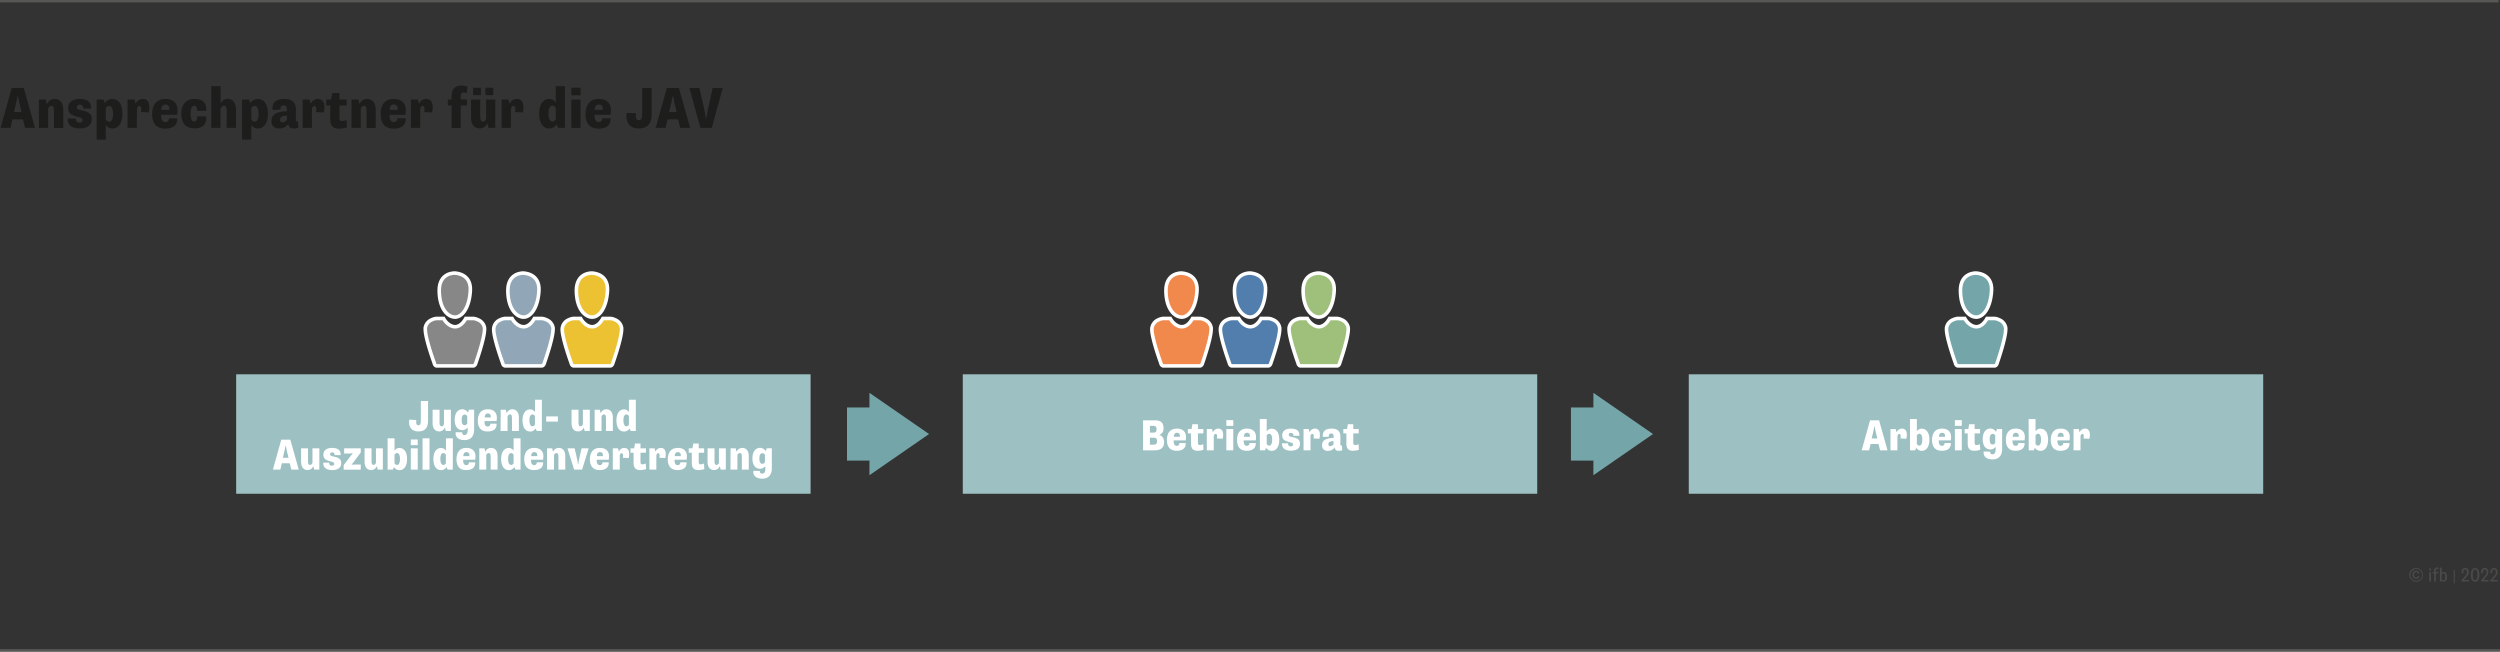 <svg id="a80fa5d9-197e-491e-a14f-3a5d9a96c448" data-name="Ebene 1" xmlns="http://www.w3.org/2000/svg" xmlns:xlink="http://www.w3.org/1999/xlink" viewBox="0 0 1036 270"><rect x="0" y="0" width="1036" height="270" fill="#333333" stroke="none"/><defs><style>.a1fcbb0e-f2a9-4baf-8cbd-631e7b203cf8,.ab2fc80e-600b-4a48-978a-fa4c9815f5b1,.acdfc7ed-3687-46d7-af46-58577a8319fc{fill:none;}.e9b9b677-ed5d-46c2-86af-4d16ef55569e{fill:#1d1d1b;}.bf58e3f5-9f5f-4463-8c16-33724360fa48{fill:#4a4a49;}.e79b3ad3-e5d5-42fc-a1db-67f400cb2322{fill:#9dc0c3;}.b028b9c9-a013-4051-99f4-aee1265ddb01{fill:#fff;}.a8621da2-4a34-4e29-9989-0495c445308e{clip-path:url(#bc4676c5-b571-456a-a279-ca6bba137a8e);}.f8d15fcc-62e1-4294-ba7c-b6725054d1c8{fill:#9ec07b;}.acdfc7ed-3687-46d7-af46-58577a8319fc{stroke:#fff;stroke-width:1.49px;}.b256d3bc-1281-41df-9811-f2d8f6de4987{fill:#517eac;}.b5b89500-5b28-46df-9f85-8778b083c60b{fill:#f1884c;}.ab783be3-ae3d-4afc-a943-f8f30f71e63c{fill:#ecc233;}.e18aacae-653a-4a8e-aa21-4b0b7ac11c2d{fill:#91a6b6;}.bdaaed1b-dbe5-4d7d-b5db-db072b79363a{fill:#878787;}.bdc4021e-f2b4-41f1-89f6-54a5cfbe593a{fill:#74a5a9;}.a1fcbb0e-f2a9-4baf-8cbd-631e7b203cf8{stroke:#575756;}</style><clipPath id="bc4676c5-b571-456a-a279-ca6bba137a8e" transform="translate(-0.58 -0.29)"><rect class="ab2fc80e-600b-4a48-978a-fa4c9815f5b1" x="-8.42" y="0.29" width="1053.74" height="270"/></clipPath></defs><path class="e9b9b677-ed5d-46c2-86af-4d16ef55569e" d="M5.43,36.73h5l4.65,16.56H11l-.89-3.51H5.75L4.9,53.29H.8Zm4.06,10-.91-3.82c-.22-.93-.39-1.8-.56-2.76H7.83c-.16.94-.31,1.78-.55,2.76l-.91,3.82Z" transform="translate(-0.58 -0.29)"/><path class="e9b9b677-ed5d-46c2-86af-4d16ef55569e" d="M16.69,41.53h2.85L20,43.3h.15a3.26,3.26,0,0,1,2.95-2c2.14,0,3.7,1.32,3.7,4.75v7.25H22.93V46.38c0-1.66-.31-2.24-1.11-2.24a1.5,1.5,0,0,0-1.29,1.13v8H16.69Z" transform="translate(-0.58 -0.29)"/><path class="e9b9b677-ed5d-46c2-86af-4d16ef55569e" d="M32.07,49.42v.24c0,.8.39,1.44,1.54,1.44.74,0,1.22-.38,1.22-1s-.41-.89-1.15-1.11l-1.39-.38c-2.57-.7-3.46-1.63-3.46-3.6,0-2.28,1.68-3.72,4.8-3.72,4,0,4.66,2.11,4.68,3.41a5.06,5.06,0,0,1,0,.57l-3.27,0v-.19a1.27,1.27,0,0,0-1.39-1.39c-.77,0-1.2.45-1.2,1,0,.72.6,1,1.28,1.15l1.58.39c2.59.62,3.31,1.8,3.31,3.5,0,2.14-1.56,3.77-5,3.77-4.25,0-4.94-2.31-4.94-3.6a2.21,2.21,0,0,1,0-.48Z" transform="translate(-0.58 -0.29)"/><path class="e9b9b677-ed5d-46c2-86af-4d16ef55569e" d="M40.62,41.53h2.85L44,42.92h.1a3.6,3.6,0,0,1,3.07-1.63c2,0,4.15,1.58,4.15,6.14s-2.25,6.1-4.15,6.1a3,3,0,0,1-2.62-1.39h-.12v6H40.62Zm3.81,8.21a1.63,1.63,0,0,0,1.32,1c.87,0,1.68-.7,1.68-3.24s-.79-3.32-1.68-3.32a1.59,1.59,0,0,0-1.32.92Z" transform="translate(-0.58 -0.29)"/><path class="e9b9b677-ed5d-46c2-86af-4d16ef55569e" d="M57.27,53.29H53.43V41.53h2.86l.43,1.65h.14a3.22,3.22,0,0,1,2.79-1.89c2.4,0,2.81,1.89,2.81,3.45a7,7,0,0,1-.29,2.16L59,46.71a6,6,0,0,0,.12-1.17c0-.82-.26-1.35-.79-1.35s-.86.65-1,1.25Z" transform="translate(-0.58 -0.29)"/><path class="e9b9b677-ed5d-46c2-86af-4d16ef55569e" d="M69.15,41.29c3.27,0,5,1.85,5,4.58a10.84,10.84,0,0,1-.16,2H67.35c0,2.08.6,3,1.73,3a1.31,1.31,0,0,0,1.46-1.37v-.21l3.48,0a2.76,2.76,0,0,1,0,.51c0,1.41-.77,3.79-5,3.79-3.67,0-5.4-2.23-5.4-6.1C63.68,44,65.24,41.29,69.15,41.29Zm1.63,4.53a1.71,1.71,0,0,0,0-.38c0-1.2-.55-1.82-1.63-1.82s-1.66.72-1.73,2.2Z" transform="translate(-0.58 -0.29)"/><path class="e9b9b677-ed5d-46c2-86af-4d16ef55569e" d="M81.18,41.29c4.44,0,4.89,2.88,4.89,4.22a2.77,2.77,0,0,1-.07.72l-3.74,0a3,3,0,0,0,0-.36c0-.63-.19-1.76-1.2-1.76-.84,0-1.51.8-1.51,3.29,0,2.16.6,3.27,1.51,3.27s1.2-1.13,1.2-1.76a3.15,3.15,0,0,0,0-.38l3.74,0a3.13,3.13,0,0,1,.07.72c0,1.28-.45,4.23-4.89,4.23-3.68,0-5.48-2.23-5.48-6.1C75.7,44.1,77.31,41.29,81.18,41.29Z" transform="translate(-0.58 -0.29)"/><path class="e9b9b677-ed5d-46c2-86af-4d16ef55569e" d="M88.14,36H92v7h.17a2.89,2.89,0,0,1,2.76-1.73c1.9,0,3.46,1.32,3.46,4.75v7.25H94.52V46.38c0-1.66-.38-2.24-1.2-2.24s-1.22,1-1.37,1.42v7.73H88.14Z" transform="translate(-0.58 -0.29)"/><path class="e9b9b677-ed5d-46c2-86af-4d16ef55569e" d="M100.9,41.53h2.86l.53,1.39h.09a3.63,3.63,0,0,1,3.08-1.63c2,0,4.15,1.58,4.15,6.14s-2.26,6.1-4.15,6.1a3,3,0,0,1-2.62-1.39h-.12v6H100.9Zm3.82,8.21a1.62,1.62,0,0,0,1.32,1c.86,0,1.68-.7,1.68-3.24s-.79-3.32-1.68-3.32a1.58,1.58,0,0,0-1.32.92Z" transform="translate(-0.58 -0.29)"/><path class="e9b9b677-ed5d-46c2-86af-4d16ef55569e" d="M113.57,45.87a5.83,5.83,0,0,1-.07-.84c0-2.3,1.54-3.74,4.92-3.74,3.75,0,4.78,2.09,4.78,4.39V49.9c0,.53.14.77.41.77a1.29,1.29,0,0,0,.45-.07l.15,2.62a6.46,6.46,0,0,1-2,.31c-1.73,0-2-1-2.09-1.83H120a4.26,4.26,0,0,1-3.65,1.83c-2.09,0-3.27-1-3.27-3.15s1.42-3.86,6.39-4v-.86c0-.94-.38-1.56-1.27-1.56s-1.37.45-1.37,1.27a4.75,4.75,0,0,0,0,.48ZM117.7,51a2.29,2.29,0,0,0,1.78-1.13V48.2c-2.26.1-2.83.74-2.83,1.63S117,51,117.7,51Z" transform="translate(-0.58 -0.29)"/><path class="e9b9b677-ed5d-46c2-86af-4d16ef55569e" d="M129.85,53.29H126V41.53h2.85l.43,1.65h.15a3.22,3.22,0,0,1,2.78-1.89c2.4,0,2.81,1.89,2.81,3.45a7,7,0,0,1-.29,2.16l-3.21-.19a6,6,0,0,0,.12-1.17c0-.82-.27-1.35-.8-1.35s-.86.65-1,1.25Z" transform="translate(-0.58 -0.29)"/><path class="e9b9b677-ed5d-46c2-86af-4d16ef55569e" d="M137.45,44h-1.68V41.53h2l.48-2.67h3v2.67h3V44h-3v5c0,1,.27,1.46,1.13,1.46a4.34,4.34,0,0,0,1.8-.52l.17,3.14a10.8,10.8,0,0,1-3.29.53c-2.5,0-3.63-1.2-3.63-3.94Z" transform="translate(-0.58 -0.29)"/><path class="e9b9b677-ed5d-46c2-86af-4d16ef55569e" d="M146.24,41.53h2.85l.41,1.77h.15a3.26,3.26,0,0,1,2.95-2c2.13,0,3.69,1.32,3.69,4.75v7.25h-3.81V46.38c0-1.66-.31-2.24-1.11-2.24a1.5,1.5,0,0,0-1.29,1.13v8h-3.84Z" transform="translate(-0.58 -0.29)"/><path class="e9b9b677-ed5d-46c2-86af-4d16ef55569e" d="M163.76,41.29c3.26,0,5,1.85,5,4.58a10.86,10.86,0,0,1-.17,2H162c0,2.08.6,3,1.73,3a1.32,1.32,0,0,0,1.46-1.37v-.21l3.48,0a2.76,2.76,0,0,1,.05.51c0,1.41-.77,3.79-5,3.79-3.68,0-5.4-2.23-5.4-6.1C158.29,44,159.85,41.29,163.76,41.29Zm1.63,4.53a1.71,1.71,0,0,0,0-.38c0-1.2-.56-1.82-1.64-1.82s-1.65.72-1.73,2.2Z" transform="translate(-0.58 -0.29)"/><path class="e9b9b677-ed5d-46c2-86af-4d16ef55569e" d="M174.7,53.29h-3.84V41.53h2.86l.43,1.65h.14a3.22,3.22,0,0,1,2.79-1.89c2.4,0,2.81,1.89,2.81,3.45a7,7,0,0,1-.29,2.16l-3.22-.19a6,6,0,0,0,.12-1.17c0-.82-.26-1.35-.79-1.35s-.86.65-1,1.25Z" transform="translate(-0.58 -0.29)"/><path class="e9b9b677-ed5d-46c2-86af-4d16ef55569e" d="M187.71,44h-1.56V41.53h1.56V40.25c0-2.9,1.34-4.48,4-4.48a8.8,8.8,0,0,1,2.61.43L194,39a2.71,2.71,0,0,0-1.37-.39c-.65,0-1.1.39-1.1,1.66v1.25h2.54V44h-2.54v9.34h-3.82Z" transform="translate(-0.58 -0.29)"/><path class="e9b9b677-ed5d-46c2-86af-4d16ef55569e" d="M205.81,53.29H203l-.43-1.78h-.14a3.27,3.27,0,0,1-2.93,2c-2.18,0-3.74-1.32-3.74-4.75V41.53h3.84v6.91c0,1.66.33,2.23,1.1,2.23s1.06-.5,1.32-1.13v-8h3.82Zm-9.2-16.64h3.27V39.7h-3.27Zm5.14,0H205V39.7h-3.26Z" transform="translate(-0.58 -0.29)"/><path class="e9b9b677-ed5d-46c2-86af-4d16ef55569e" d="M212.29,53.29h-3.84V41.53h2.85l.43,1.65h.15a3.2,3.2,0,0,1,2.78-1.89c2.4,0,2.81,1.89,2.81,3.45a7,7,0,0,1-.29,2.16L214,46.71a6,6,0,0,0,.12-1.17c0-.82-.27-1.35-.8-1.35s-.86.65-1,1.25Z" transform="translate(-0.58 -0.29)"/><path class="e9b9b677-ed5d-46c2-86af-4d16ef55569e" d="M234.7,53.29h-2.85l-.51-1.39h-.12a3.59,3.59,0,0,1-3.07,1.63c-2,0-4.15-1.59-4.15-6.15s2.23-6.09,4.15-6.09a3,3,0,0,1,2.59,1.39h.15V36h3.81Zm-3.81-8.19a1.63,1.63,0,0,0-1.32-1c-.87,0-1.71.7-1.71,3.22s.82,3.34,1.71,3.34a1.61,1.61,0,0,0,1.32-.94Z" transform="translate(-0.58 -0.29)"/><path class="e9b9b677-ed5d-46c2-86af-4d16ef55569e" d="M237.34,36.63h3.82v3.14h-3.82Zm0,4.9h3.82V53.29h-3.82Z" transform="translate(-0.58 -0.29)"/><path class="e9b9b677-ed5d-46c2-86af-4d16ef55569e" d="M248.74,41.29c3.26,0,5,1.85,5,4.58a10,10,0,0,1-.17,2h-6.62c0,2.08.6,3,1.73,3a1.32,1.32,0,0,0,1.46-1.37v-.21l3.48,0a2.76,2.76,0,0,1,0,.51c0,1.41-.77,3.79-5,3.79-3.67,0-5.4-2.23-5.4-6.1C243.27,44,244.83,41.29,248.74,41.29Zm1.63,4.53a1.71,1.71,0,0,0,0-.38c0-1.2-.56-1.82-1.64-1.82s-1.65.72-1.72,2.2Z" transform="translate(-0.58 -0.29)"/><path class="e9b9b677-ed5d-46c2-86af-4d16ef55569e" d="M264.2,47.22a4.66,4.66,0,0,0-.12,1c0,1.13.28,1.87,1.22,1.87s1.39-.72,1.39-2.74V36.73h3.94V47.46c0,4-1.66,6.07-5.31,6.07s-5.16-2.33-5.16-5.28a4.16,4.16,0,0,1,.17-1.18Z" transform="translate(-0.58 -0.29)"/><path class="e9b9b677-ed5d-46c2-86af-4d16ef55569e" d="M276.92,36.73h5l4.65,16.56h-4.1l-.89-3.51h-4.34l-.84,3.51h-4.11Zm4.05,10-.91-3.82c-.22-.93-.38-1.8-.55-2.76h-.19c-.17.94-.32,1.78-.56,2.76l-.91,3.82Z" transform="translate(-0.58 -0.29)"/><path class="e9b9b677-ed5d-46c2-86af-4d16ef55569e" d="M286.25,36.73h4.13l2,8.59c.29,1.3.5,2.57.69,4h.24c.2-1.39.41-2.66.7-4l1.9-8.59h4.17l-4.53,16.56h-4.71Z" transform="translate(-0.58 -0.29)"/><path class="bf58e3f5-9f5f-4463-8c16-33724360fa48" d="M1001.82,235.69a2.84,2.84,0,1,1-2.83,2.84A2.74,2.74,0,0,1,1001.82,235.69Zm0,5.25a2.41,2.41,0,1,0-2.33-2.41A2.27,2.27,0,0,0,1001.82,240.94Zm0-4.13c1.13,0,1.35.84,1.3,1.21l-.61,0a.61.61,0,0,0-.68-.68c-.49,0-.87.39-.87,1.15s.36,1.13.86,1.13a.61.61,0,0,0,.69-.68l.61,0a1.16,1.16,0,0,1-1.3,1.25,1.51,1.51,0,0,1-1.5-1.72C1000.29,237.45,1000.9,236.81,1001.79,236.81Z" transform="translate(-0.58 -0.29)"/><path class="bf58e3f5-9f5f-4463-8c16-33724360fa48" d="M1007.25,235.82h.71v.83h-.71Zm0,1.55h.71v3.92h-.71Z" transform="translate(-0.58 -0.29)"/><path class="bf58e3f5-9f5f-4463-8c16-33724360fa48" d="M1009.29,237.9h-.6v-.53h.6v-.67c0-.68.32-1.25,1.07-1.25a1.8,1.8,0,0,1,.75.18l-.11.58a1,1,0,0,0-.55-.18c-.24,0-.45.16-.45.68v.66h1v.53h-1v3.39h-.71Z" transform="translate(-0.58 -0.29)"/><path class="bf58e3f5-9f5f-4463-8c16-33724360fa48" d="M1011.69,235.53h.72v2.18h0a1.15,1.15,0,0,1,.9-.42c.71,0,1.31.63,1.31,2s-.58,2.05-1.31,2.05a1.17,1.17,0,0,1-1-.47h0l-.1.39h-.55Zm.72,4.85a.77.77,0,0,0,.67.41c.5,0,.83-.36.83-1.48s-.36-1.44-.83-1.44a.87.87,0,0,0-.67.4Z" transform="translate(-0.58 -0.29)"/><rect class="bf58e3f5-9f5f-4463-8c16-33724360fa48" x="1016.82" y="236.2" width="0.46" height="5.52"/><path class="bf58e3f5-9f5f-4463-8c16-33724360fa48" d="M1021.62,240.71a3.58,3.58,0,0,1,.81-.07h1.21v.65h-3v-.55l1.79-2.11a1.78,1.78,0,0,0,.47-1.21c0-.63-.26-1.1-.76-1.1s-.76.42-.76,1a3.18,3.18,0,0,0,.05.47l-.69.1a2,2,0,0,1-.08-.58,1.49,1.49,0,0,1,1.48-1.66c1,0,1.5.75,1.5,1.72a2.64,2.64,0,0,1-.71,1.69l-.83,1a4.41,4.41,0,0,1-.51.53Z" transform="translate(-0.58 -0.29)"/><path class="bf58e3f5-9f5f-4463-8c16-33724360fa48" d="M1024.5,238.54c0-1.79.62-2.85,1.76-2.85s1.76,1.06,1.76,2.85-.62,2.83-1.76,2.83S1024.5,240.31,1024.5,238.54Zm2.76,0c0-1.39-.29-2.2-1-2.2s-1,.81-1,2.2.29,2.18,1,2.18S1027.26,239.91,1027.26,238.54Z" transform="translate(-0.58 -0.29)"/><path class="bf58e3f5-9f5f-4463-8c16-33724360fa48" d="M1029.78,240.71a3.58,3.58,0,0,1,.81-.07h1.21v.65h-3v-.55l1.79-2.11a1.78,1.78,0,0,0,.47-1.21c0-.63-.26-1.1-.76-1.1s-.76.42-.76,1a3.18,3.18,0,0,0,0,.47l-.69.1a2,2,0,0,1-.08-.58,1.49,1.49,0,0,1,1.48-1.66c1,0,1.5.75,1.5,1.72a2.64,2.64,0,0,1-.71,1.69l-.82,1a5.3,5.3,0,0,1-.52.53Z" transform="translate(-0.58 -0.29)"/><path class="bf58e3f5-9f5f-4463-8c16-33724360fa48" d="M1033.57,240.71a3.63,3.63,0,0,1,.81-.07h1.22v.65h-3v-.55l1.8-2.11a1.82,1.82,0,0,0,.46-1.21c0-.63-.26-1.1-.76-1.1s-.76.42-.76,1a2.07,2.07,0,0,0,.06.47l-.7.1a2,2,0,0,1-.08-.58,1.49,1.49,0,0,1,1.48-1.66c1,0,1.5.75,1.5,1.72a2.64,2.64,0,0,1-.71,1.69l-.82,1a4.39,4.39,0,0,1-.52.53Z" transform="translate(-0.58 -0.29)"/><rect class="e79b3ad3-e5d5-42fc-a1db-67f400cb2322" x="398.98" y="155.11" width="238.04" height="49.5"/><path class="b028b9c9-a013-4051-99f4-aee1265ddb01" d="M474.26,174.48h4.95c2.32,0,3.53.9,3.53,3.26a2.75,2.75,0,0,1-1.62,2.75v.11c.77.21,1.86.9,1.86,2.92,0,2.32-1.37,3.38-3.93,3.38h-4.79Zm4.38,5.07c1,0,1.2-.48,1.2-1.38s-.23-1.39-1.2-1.39H477.1v2.77Zm.09,5c.93,0,1.31-.41,1.31-1.46s-.38-1.4-1.33-1.4H477.1v2.86Z" transform="translate(-0.58 -0.29)"/><path class="b028b9c9-a013-4051-99f4-aee1265ddb01" d="M488.3,177.9c2.45,0,3.75,1.38,3.75,3.44a8.06,8.06,0,0,1-.13,1.45h-5c0,1.57.45,2.24,1.3,2.24a1,1,0,0,0,1.1-1v-.16l2.61,0c0,.11,0,.25,0,.38,0,1.06-.57,2.84-3.74,2.84-2.76,0-4.05-1.67-4.05-4.57C484.2,179.93,485.37,177.9,488.3,177.9Zm1.23,3.4c0-.11,0-.2,0-.29,0-.9-.41-1.37-1.22-1.37s-1.24.54-1.3,1.66Z" transform="translate(-0.58 -0.29)"/><path class="b028b9c9-a013-4051-99f4-aee1265ddb01" d="M494.1,179.9h-1.26v-1.82h1.51l.36-2H497v2h2.25v1.82H497v3.72c0,.78.2,1.1.85,1.1a3.27,3.27,0,0,0,1.35-.39l.12,2.35a7.84,7.84,0,0,1-2.47.4c-1.87,0-2.71-.9-2.71-3Z" transform="translate(-0.58 -0.29)"/><path class="b028b9c9-a013-4051-99f4-aee1265ddb01" d="M503.56,186.9h-2.88v-8.82h2.15l.32,1.24h.11a2.41,2.41,0,0,1,2.09-1.42c1.8,0,2.1,1.42,2.1,2.59a5.53,5.53,0,0,1-.21,1.62l-2.41-.14a4.78,4.78,0,0,0,.09-.89c0-.61-.2-1-.6-1s-.65.48-.76.93Z" transform="translate(-0.58 -0.29)"/><path class="b028b9c9-a013-4051-99f4-aee1265ddb01" d="M508.78,174.4h2.87v2.36h-2.87Zm0,3.68h2.87v8.82h-2.87Z" transform="translate(-0.58 -0.29)"/><path class="b028b9c9-a013-4051-99f4-aee1265ddb01" d="M517.34,177.9c2.44,0,3.74,1.38,3.74,3.44a8.06,8.06,0,0,1-.13,1.45h-5c0,1.57.46,2.24,1.3,2.24a1,1,0,0,0,1.1-1v-.16l2.61,0a2.22,2.22,0,0,1,0,.38c0,1.06-.58,2.84-3.75,2.84-2.75,0-4-1.67-4-4.57C513.23,179.93,514.4,177.9,517.34,177.9Zm1.22,3.4a1.52,1.52,0,0,0,0-.29c0-.9-.42-1.37-1.23-1.37s-1.24.54-1.29,1.66Z" transform="translate(-0.58 -0.29)"/><path class="b028b9c9-a013-4051-99f4-aee1265ddb01" d="M522.64,173.94h2.87v5h.09a2.25,2.25,0,0,1,2-1c1.44,0,3.11,1.11,3.11,4.57s-1.65,4.61-3.11,4.61a2.76,2.76,0,0,1-2.31-1.22h-.08l-.38,1h-2.15Zm2.87,10.31a1.2,1.2,0,0,0,1,.71c.66,0,1.26-.6,1.26-2.51s-.61-2.41-1.26-2.41a1.22,1.22,0,0,0-1,.72Z" transform="translate(-0.58 -0.29)"/><path class="b028b9c9-a013-4051-99f4-aee1265ddb01" d="M534.36,184v.18c0,.6.29,1.08,1.15,1.08.56,0,.92-.29.92-.75s-.3-.67-.86-.83l-1.05-.29c-1.92-.52-2.59-1.22-2.59-2.7,0-1.71,1.26-2.79,3.6-2.79,3,0,3.5,1.58,3.51,2.55,0,.17,0,.31,0,.44l-2.45,0v-.14a1,1,0,0,0-1.05-1.05.8.8,0,0,0-.9.74c0,.54.45.74,1,.87l1.19.28c1.94.47,2.48,1.36,2.48,2.63,0,1.61-1.17,2.83-3.73,2.83-3.18,0-3.71-1.73-3.71-2.7a1.88,1.88,0,0,1,0-.36Z" transform="translate(-0.58 -0.29)"/><path class="b028b9c9-a013-4051-99f4-aee1265ddb01" d="M543.65,186.9h-2.88v-8.82h2.14l.33,1.24h.1a2.42,2.42,0,0,1,2.09-1.42c1.8,0,2.11,1.42,2.11,2.59a5.17,5.17,0,0,1-.22,1.62l-2.41-.14a4.78,4.78,0,0,0,.09-.89c0-.61-.2-1-.59-1s-.65.48-.76.93Z" transform="translate(-0.58 -0.29)"/><path class="b028b9c9-a013-4051-99f4-aee1265ddb01" d="M548.76,181.34a3.41,3.41,0,0,1,0-.63c0-1.73,1.15-2.81,3.69-2.81,2.81,0,3.58,1.56,3.58,3.29v3.17c0,.4.11.58.31.58a1,1,0,0,0,.34-.06l.11,2a4.94,4.94,0,0,1-1.48.23c-1.3,0-1.53-.76-1.57-1.37h-.1a3.22,3.22,0,0,1-2.74,1.37,2.15,2.15,0,0,1-2.45-2.36c0-1.65,1.06-2.9,4.79-3v-.65c0-.7-.29-1.17-1-1.17s-1,.35-1,1a2.64,2.64,0,0,0,0,.36Zm3.1,3.85a1.7,1.7,0,0,0,1.33-.85v-1.26c-1.69.08-2.12.56-2.12,1.23S551.34,185.19,551.86,185.19Z" transform="translate(-0.58 -0.29)"/><path class="b028b9c9-a013-4051-99f4-aee1265ddb01" d="M558.52,179.9h-1.26v-1.82h1.51l.36-2h2.25v2h2.25v1.82h-2.25v3.72c0,.78.2,1.1.85,1.1a3.27,3.27,0,0,0,1.35-.39l.12,2.35a7.83,7.83,0,0,1-2.46.4c-1.88,0-2.72-.9-2.72-3Z" transform="translate(-0.58 -0.29)"/><g class="a8621da2-4a34-4e29-9989-0495c445308e"><path class="f8d15fcc-62e1-4294-ba7c-b6725054d1c8" d="M559.29,136.77a3.86,3.86,0,0,0,0-.61,4.34,4.34,0,0,0-2.74-3.36,5.9,5.9,0,0,0-.93-.37l-.79-.16h-3.27c-1.22,2.23-2.84,3.42-4.41,3.42s-3.48-1.1-4.81-3.42h-3.1l-.79.16a6.37,6.37,0,0,0-.93.37,4.34,4.34,0,0,0-2.74,3.36,3.91,3.91,0,0,0,0,.61c0,3.86,3.71,14,3.71,14s.14,1,1,1.15l.23,0h14.79l.23,0c.82-.16,1-1.15,1-1.15s3.72-10.1,3.72-14" transform="translate(-0.58 -0.29)"/><path class="acdfc7ed-3687-46d7-af46-58577a8319fc" d="M559.29,136.77a3.86,3.86,0,0,0,0-.61,4.34,4.34,0,0,0-2.74-3.36,5.9,5.9,0,0,0-.93-.37l-.79-.16h-3.27c-1.22,2.23-2.84,3.42-4.41,3.42s-3.48-1.1-4.81-3.42h-3.1l-.79.16a6.37,6.37,0,0,0-.93.37,4.34,4.34,0,0,0-2.74,3.36,3.91,3.91,0,0,0,0,.61c0,3.86,3.71,14,3.71,14s.14,1,1,1.15l.23,0h14.79l.23,0c.82-.16,1-1.15,1-1.15S559.29,140.63,559.29,136.77Z" transform="translate(-0.58 -0.29)"/><path class="f8d15fcc-62e1-4294-ba7c-b6725054d1c8" d="M547,113.45s6.88,0,6.48,7.26-3.48,11-6.33,11-6.48-3.23-6.56-10.89,6.41-7.41,6.41-7.41" transform="translate(-0.58 -0.29)"/><path class="acdfc7ed-3687-46d7-af46-58577a8319fc" d="M547,113.45s6.88,0,6.48,7.26-3.48,11-6.33,11-6.48-3.23-6.56-10.89S547,113.45,547,113.45Z" transform="translate(-0.58 -0.29)"/><path class="b256d3bc-1281-41df-9811-f2d8f6de4987" d="M530.88,136.77a3.91,3.91,0,0,0,0-.61,4.34,4.34,0,0,0-2.74-3.36,6.37,6.37,0,0,0-.93-.37l-.79-.16h-3.27c-1.22,2.23-2.84,3.42-4.41,3.42s-3.48-1.1-4.81-3.42h-3.1l-.79.16a5.9,5.9,0,0,0-.93.37,4.34,4.34,0,0,0-2.74,3.36,3.86,3.86,0,0,0-.05.61c0,3.86,3.72,14,3.72,14s.14,1,1,1.15l.23,0H526l.23,0c.82-.16,1-1.15,1-1.15s3.71-10.1,3.71-14" transform="translate(-0.58 -0.29)"/><path class="acdfc7ed-3687-46d7-af46-58577a8319fc" d="M530.88,136.77a3.91,3.91,0,0,0,0-.61,4.34,4.34,0,0,0-2.74-3.36,6.37,6.37,0,0,0-.93-.37l-.79-.16h-3.27c-1.22,2.23-2.84,3.42-4.41,3.42s-3.48-1.1-4.81-3.42h-3.1l-.79.16a5.9,5.9,0,0,0-.93.37,4.34,4.34,0,0,0-2.74,3.36,3.86,3.86,0,0,0-.05.61c0,3.86,3.72,14,3.72,14s.14,1,1,1.15l.23,0H526l.23,0c.82-.16,1-1.15,1-1.15S530.88,140.63,530.88,136.77Z" transform="translate(-0.58 -0.29)"/><path class="b256d3bc-1281-41df-9811-f2d8f6de4987" d="M518.54,113.45s6.89,0,6.49,7.26-3.48,11-6.33,11-6.48-3.23-6.56-10.89,6.4-7.41,6.4-7.41" transform="translate(-0.58 -0.29)"/><path class="acdfc7ed-3687-46d7-af46-58577a8319fc" d="M518.54,113.45s6.89,0,6.49,7.26-3.48,11-6.33,11-6.48-3.23-6.56-10.89S518.54,113.45,518.54,113.45Z" transform="translate(-0.58 -0.29)"/><path class="b5b89500-5b28-46df-9f85-8778b083c60b" d="M502.48,136.77a3.91,3.91,0,0,0,0-.61,4.34,4.34,0,0,0-2.74-3.36,6.37,6.37,0,0,0-.93-.37l-.8-.16h-3.26c-1.22,2.23-2.84,3.42-4.41,3.42s-3.48-1.1-4.81-3.42h-3.1l-.79.16a5.9,5.9,0,0,0-.93.37,4.34,4.34,0,0,0-2.74,3.36,3.86,3.86,0,0,0-.05.61c0,3.86,3.72,14,3.72,14s.14,1,1,1.15l.23,0h14.79l.23,0c.81-.16,1-1.15,1-1.15s3.71-10.1,3.71-14" transform="translate(-0.58 -0.29)"/><path class="acdfc7ed-3687-46d7-af46-58577a8319fc" d="M502.48,136.77a3.91,3.91,0,0,0,0-.61,4.34,4.34,0,0,0-2.74-3.36,6.37,6.37,0,0,0-.93-.37l-.8-.16h-3.26c-1.22,2.23-2.84,3.42-4.41,3.42s-3.48-1.1-4.81-3.42h-3.1l-.79.16a5.9,5.9,0,0,0-.93.37,4.34,4.34,0,0,0-2.74,3.36,3.86,3.86,0,0,0-.05.61c0,3.86,3.72,14,3.72,14s.14,1,1,1.15l.23,0h14.79l.23,0c.81-.16,1-1.15,1-1.15S502.48,140.63,502.48,136.77Z" transform="translate(-0.58 -0.29)"/><path class="b5b89500-5b28-46df-9f85-8778b083c60b" d="M490.14,113.45s6.89,0,6.49,7.26-3.48,11-6.33,11-6.48-3.23-6.56-10.89,6.4-7.41,6.4-7.41" transform="translate(-0.58 -0.29)"/><path class="acdfc7ed-3687-46d7-af46-58577a8319fc" d="M490.14,113.45s6.89,0,6.49,7.26-3.48,11-6.33,11-6.48-3.23-6.56-10.89S490.14,113.45,490.14,113.45Z" transform="translate(-0.58 -0.29)"/></g><rect class="e79b3ad3-e5d5-42fc-a1db-67f400cb2322" x="97.87" y="155.11" width="238.04" height="49.5"/><path class="b028b9c9-a013-4051-99f4-aee1265ddb01" d="M173.14,174.34a4.34,4.34,0,0,0-.09.78c0,.85.22,1.4.92,1.4s1-.54,1-2.05v-8h3v8.05c0,3-1.24,4.55-4,4.55s-3.88-1.75-3.88-4a3,3,0,0,1,.13-.88Z" transform="translate(-0.58 -0.29)"/><path class="b028b9c9-a013-4051-99f4-aee1265ddb01" d="M187.42,178.9h-2.13l-.32-1.33h-.11a2.45,2.45,0,0,1-2.2,1.51c-1.64,0-2.81-1-2.81-3.56v-5.44h2.88v5.18c0,1.25.26,1.68.83,1.68s.79-.38,1-.85v-6h2.87Z" transform="translate(-0.58 -0.29)"/><path class="b028b9c9-a013-4051-99f4-aee1265ddb01" d="M192.13,179.46v.16a.83.83,0,0,0,.92.94c.81,0,1.33-.6,1.33-2v-1h-.11a2.75,2.75,0,0,1-2.14,1c-1.39,0-3.12-1-3.12-4.29s1.7-4.39,3.12-4.39a2.64,2.64,0,0,1,2.32,1.31h.11l.36-1.13h2.14v8.24c0,2.85-1.47,4.36-3.94,4.36s-3.73-1.13-3.73-2.77a2.22,2.22,0,0,1,.06-.51Zm2.07-3.71V172.8a1.12,1.12,0,0,0-1-.71c-.65,0-1.3.36-1.3,2.22s.65,2.18,1.28,2.18A1.16,1.16,0,0,0,194.2,175.75Z" transform="translate(-0.58 -0.29)"/><path class="b028b9c9-a013-4051-99f4-aee1265ddb01" d="M202.73,169.9c2.45,0,3.75,1.38,3.75,3.44a8.06,8.06,0,0,1-.13,1.45h-5c0,1.57.45,2.24,1.3,2.24a1,1,0,0,0,1.1-1v-.16l2.61,0c0,.11,0,.25,0,.38,0,1.06-.57,2.84-3.74,2.84-2.76,0-4.05-1.67-4.05-4.57C198.63,171.93,199.8,169.9,202.73,169.9Zm1.23,3.4c0-.11,0-.2,0-.29,0-.9-.41-1.37-1.22-1.37s-1.24.54-1.3,1.66Z" transform="translate(-0.58 -0.29)"/><path class="b028b9c9-a013-4051-99f4-aee1265ddb01" d="M208.06,170.08h2.14l.31,1.33h.11a2.44,2.44,0,0,1,2.21-1.51c1.6,0,2.77,1,2.77,3.56v5.44h-2.86v-5.19c0-1.24-.23-1.67-.83-1.67a1.12,1.12,0,0,0-1,.85v6h-2.88Z" transform="translate(-0.58 -0.29)"/><path class="b028b9c9-a013-4051-99f4-aee1265ddb01" d="M225.12,178.9H223l-.38-1h-.09a2.69,2.69,0,0,1-2.3,1.22c-1.48,0-3.12-1.19-3.12-4.61s1.68-4.57,3.12-4.57a2.21,2.21,0,0,1,1.94,1h.11v-5h2.86Zm-2.86-6.14a1.22,1.22,0,0,0-1-.72c-.65,0-1.28.52-1.28,2.41s.62,2.51,1.28,2.51a1.2,1.2,0,0,0,1-.71Z" transform="translate(-0.58 -0.29)"/><path class="b028b9c9-a013-4051-99f4-aee1265ddb01" d="M226.92,172.85h4.85V175h-4.85Z" transform="translate(-0.58 -0.29)"/><path class="b028b9c9-a013-4051-99f4-aee1265ddb01" d="M245,178.9h-2.13l-.32-1.33h-.11a2.45,2.45,0,0,1-2.2,1.51c-1.64,0-2.81-1-2.81-3.56v-5.44h2.88v5.18c0,1.25.26,1.68.83,1.68s.8-.38,1-.85v-6H245Z" transform="translate(-0.58 -0.29)"/><path class="b028b9c9-a013-4051-99f4-aee1265ddb01" d="M247,170.08h2.15l.3,1.33h.11a2.46,2.46,0,0,1,2.22-1.51c1.6,0,2.77,1,2.77,3.56v5.44h-2.86v-5.19c0-1.24-.24-1.67-.83-1.67a1.13,1.13,0,0,0-1,.85v6H247Z" transform="translate(-0.58 -0.29)"/><path class="b028b9c9-a013-4051-99f4-aee1265ddb01" d="M264.06,178.9h-2.14l-.38-1h-.09a2.73,2.73,0,0,1-2.31,1.22c-1.47,0-3.11-1.19-3.11-4.61s1.67-4.57,3.11-4.57a2.23,2.23,0,0,1,1.95,1h.11v-5h2.86Zm-2.86-6.14a1.23,1.23,0,0,0-1-.72c-.64,0-1.27.52-1.27,2.41s.61,2.51,1.27,2.51a1.2,1.2,0,0,0,1-.71Z" transform="translate(-0.58 -0.29)"/><path class="b028b9c9-a013-4051-99f4-aee1265ddb01" d="M117.14,182.48h3.75l3.49,12.42H121.3l-.66-2.63h-3.26l-.63,2.63h-3.08Zm3,7.52-.69-2.86c-.16-.7-.29-1.35-.41-2.07h-.15c-.12.7-.23,1.33-.41,2.07l-.69,2.86Z" transform="translate(-0.58 -0.29)"/><path class="b028b9c9-a013-4051-99f4-aee1265ddb01" d="M132.91,194.9h-2.12l-.33-1.33h-.11a2.44,2.44,0,0,1-2.19,1.51c-1.64,0-2.81-1-2.81-3.56v-5.44h2.88v5.19c0,1.24.25,1.67.83,1.67s.79-.38,1-.85v-6h2.86Z" transform="translate(-0.58 -0.29)"/><path class="b028b9c9-a013-4051-99f4-aee1265ddb01" d="M137,192v.18c0,.6.28,1.08,1.15,1.08.56,0,.92-.28.92-.75s-.31-.67-.87-.83l-1-.29c-1.93-.52-2.6-1.22-2.6-2.7,0-1.71,1.27-2.79,3.61-2.79,3,0,3.49,1.58,3.51,2.56a2.89,2.89,0,0,1,0,.43l-2.45,0v-.14a1,1,0,0,0-1-1c-.58,0-.9.34-.9.73,0,.54.45.74.95.87l1.19.29c1.94.46,2.48,1.35,2.48,2.63,0,1.6-1.17,2.82-3.72,2.82-3.19,0-3.71-1.73-3.71-2.7a3.48,3.48,0,0,1,0-.36Z" transform="translate(-0.58 -0.29)"/><path class="b028b9c9-a013-4051-99f4-aee1265ddb01" d="M143,193l2.66-3.45c.34-.45.69-.85,1.06-1.26v-.18a11.45,11.45,0,0,1-1.79.12h-1.74v-2.14h6.89v1.71l-2.77,3.71a15.14,15.14,0,0,1-1,1.22l0,.18a10.66,10.66,0,0,1,1.76-.12h2v2.12H143Z" transform="translate(-0.58 -0.29)"/><path class="b028b9c9-a013-4051-99f4-aee1265ddb01" d="M159.23,194.9H157.1l-.32-1.33h-.11a2.45,2.45,0,0,1-2.2,1.51c-1.64,0-2.81-1-2.81-3.56v-5.44h2.89v5.19c0,1.24.25,1.67.82,1.67s.8-.38,1-.85v-6h2.87Z" transform="translate(-0.58 -0.29)"/><path class="b028b9c9-a013-4051-99f4-aee1265ddb01" d="M161.2,181.94h2.87v5h.09a2.25,2.25,0,0,1,2-1c1.44,0,3.11,1.12,3.11,4.57s-1.65,4.61-3.11,4.61a2.7,2.7,0,0,1-2.3-1.22h-.09l-.38,1H161.2Zm2.87,10.32a1.21,1.21,0,0,0,1,.7c.66,0,1.26-.6,1.26-2.5s-.61-2.42-1.26-2.42a1.22,1.22,0,0,0-1,.72Z" transform="translate(-0.58 -0.29)"/><path class="b028b9c9-a013-4051-99f4-aee1265ddb01" d="M170.82,182.41h2.86v2.36h-2.86Zm0,3.67h2.86v8.82h-2.86Z" transform="translate(-0.58 -0.29)"/><path class="b028b9c9-a013-4051-99f4-aee1265ddb01" d="M175.69,181.94h2.87v13h-2.87Z" transform="translate(-0.58 -0.29)"/><path class="b028b9c9-a013-4051-99f4-aee1265ddb01" d="M188.21,194.9h-2.15l-.37-1h-.09a2.7,2.7,0,0,1-2.31,1.22c-1.48,0-3.11-1.19-3.11-4.61s1.67-4.57,3.11-4.57a2.23,2.23,0,0,1,2,1h.1v-5h2.87Zm-2.87-6.14a1.21,1.21,0,0,0-1-.72c-.64,0-1.28.52-1.28,2.42s.62,2.5,1.28,2.5a1.18,1.18,0,0,0,1-.7Z" transform="translate(-0.58 -0.29)"/><path class="b028b9c9-a013-4051-99f4-aee1265ddb01" d="M193.88,185.9c2.44,0,3.74,1.39,3.74,3.44a8.16,8.16,0,0,1-.13,1.46h-5c0,1.56.45,2.23,1.3,2.23a1,1,0,0,0,1.1-1v-.16l2.61,0a2.22,2.22,0,0,1,0,.38c0,1.06-.58,2.84-3.75,2.84-2.75,0-4-1.67-4-4.57C189.77,187.93,190.94,185.9,193.88,185.9Zm1.22,3.4a1.52,1.52,0,0,0,0-.29c0-.9-.42-1.36-1.23-1.36s-1.24.54-1.29,1.65Z" transform="translate(-0.58 -0.29)"/><path class="b028b9c9-a013-4051-99f4-aee1265ddb01" d="M199.2,186.08h2.14l.31,1.33h.11A2.44,2.44,0,0,1,204,185.9c1.61,0,2.78,1,2.78,3.56v5.44h-2.87v-5.18c0-1.25-.23-1.68-.83-1.68a1.13,1.13,0,0,0-1,.85v6H199.2Z" transform="translate(-0.58 -0.29)"/><path class="b028b9c9-a013-4051-99f4-aee1265ddb01" d="M216.29,194.9h-2.15l-.37-1h-.09a2.7,2.7,0,0,1-2.31,1.22c-1.48,0-3.11-1.19-3.11-4.61s1.67-4.57,3.11-4.57a2.21,2.21,0,0,1,1.94,1h.11v-5h2.87Zm-2.87-6.14a1.21,1.21,0,0,0-1-.72c-.65,0-1.28.52-1.28,2.42s.62,2.5,1.28,2.5a1.19,1.19,0,0,0,1-.7Z" transform="translate(-0.58 -0.29)"/><path class="b028b9c9-a013-4051-99f4-aee1265ddb01" d="M222,185.9c2.45,0,3.75,1.39,3.75,3.44a8.16,8.16,0,0,1-.13,1.46h-5c0,1.56.45,2.23,1.3,2.23a1,1,0,0,0,1.1-1v-.16l2.61,0a2.22,2.22,0,0,1,0,.38c0,1.06-.58,2.84-3.75,2.84-2.75,0-4.05-1.67-4.05-4.57C217.85,187.93,219,185.9,222,185.9Zm1.23,3.4a1.52,1.52,0,0,0,0-.29c0-.9-.42-1.36-1.23-1.36s-1.24.54-1.29,1.65Z" transform="translate(-0.58 -0.29)"/><path class="b028b9c9-a013-4051-99f4-aee1265ddb01" d="M227.28,186.08h2.14l.31,1.33h.11a2.44,2.44,0,0,1,2.21-1.51c1.61,0,2.78,1,2.78,3.56v5.44H232v-5.18c0-1.25-.23-1.68-.83-1.68a1.13,1.13,0,0,0-1,.85v6h-2.88Z" transform="translate(-0.58 -0.29)"/><path class="b028b9c9-a013-4051-99f4-aee1265ddb01" d="M235.81,186.31v-.23h2.9l1,4.36a17.14,17.14,0,0,1,.34,2.21h.17a22.17,22.17,0,0,1,.36-2.19l1-4.38h2.88v.23l-2.67,8.59H238.5Z" transform="translate(-0.58 -0.29)"/><path class="b028b9c9-a013-4051-99f4-aee1265ddb01" d="M249.21,185.9c2.44,0,3.74,1.39,3.74,3.44a8.14,8.14,0,0,1-.12,1.46h-5c0,1.56.45,2.23,1.29,2.23a1,1,0,0,0,1.1-1v-.16l2.61,0a2.22,2.22,0,0,1,0,.38c0,1.06-.58,2.84-3.75,2.84-2.75,0-4.05-1.67-4.05-4.57C245.1,187.93,246.27,185.9,249.21,185.9Zm1.22,3.4a1.52,1.52,0,0,0,0-.29c0-.9-.42-1.36-1.23-1.36s-1.24.54-1.29,1.65Z" transform="translate(-0.58 -0.29)"/><path class="b028b9c9-a013-4051-99f4-aee1265ddb01" d="M257.41,194.9h-2.88v-8.82h2.15l.32,1.24h.11a2.41,2.41,0,0,1,2.09-1.42c1.8,0,2.1,1.42,2.1,2.59a5.53,5.53,0,0,1-.21,1.62l-2.42-.14a4,4,0,0,0,.09-.88c0-.62-.19-1-.59-1s-.65.48-.76.93Z" transform="translate(-0.58 -0.29)"/><path class="b028b9c9-a013-4051-99f4-aee1265ddb01" d="M263.12,187.9h-1.26v-1.82h1.51l.36-2H266v2h2.25v1.82H266v3.72c0,.78.2,1.1.85,1.1a3.23,3.23,0,0,0,1.35-.39l.12,2.36a8.13,8.13,0,0,1-2.46.39c-1.87,0-2.72-.9-2.72-3Z" transform="translate(-0.58 -0.29)"/><path class="b028b9c9-a013-4051-99f4-aee1265ddb01" d="M272.57,194.9h-2.88v-8.82h2.14l.33,1.24h.1a2.42,2.42,0,0,1,2.09-1.42c1.8,0,2.11,1.42,2.11,2.59a5.17,5.17,0,0,1-.22,1.62l-2.41-.14a4.76,4.76,0,0,0,.09-.88c0-.62-.2-1-.59-1s-.65.48-.76.93Z" transform="translate(-0.58 -0.29)"/><path class="b028b9c9-a013-4051-99f4-aee1265ddb01" d="M281.48,185.9c2.45,0,3.74,1.39,3.74,3.44a8.14,8.14,0,0,1-.12,1.46h-5c0,1.56.45,2.23,1.3,2.23a1,1,0,0,0,1.09-1v-.16l2.61,0a2.22,2.22,0,0,1,0,.38c0,1.06-.58,2.84-3.74,2.84-2.76,0-4.06-1.67-4.06-4.57C277.37,187.93,278.54,185.9,281.48,185.9Zm1.22,3.4a1.52,1.52,0,0,0,0-.29c0-.9-.41-1.36-1.22-1.36s-1.24.54-1.3,1.65Z" transform="translate(-0.58 -0.29)"/><path class="b028b9c9-a013-4051-99f4-aee1265ddb01" d="M287.27,187.9H286v-1.82h1.52l.36-2h2.25v2h2.25v1.82h-2.25v3.72c0,.78.2,1.1.84,1.1a3.19,3.19,0,0,0,1.35-.39l.13,2.36a8.15,8.15,0,0,1-2.47.39c-1.87,0-2.72-.9-2.72-3Z" transform="translate(-0.58 -0.29)"/><path class="b028b9c9-a013-4051-99f4-aee1265ddb01" d="M301.35,194.9h-2.12l-.33-1.33h-.1a2.46,2.46,0,0,1-2.2,1.51c-1.64,0-2.81-1-2.81-3.56v-5.44h2.88v5.19c0,1.24.25,1.67.83,1.67s.79-.38,1-.85v-6h2.86Z" transform="translate(-0.58 -0.29)"/><path class="b028b9c9-a013-4051-99f4-aee1265ddb01" d="M303.33,186.08h2.14l.31,1.33h.11a2.44,2.44,0,0,1,2.21-1.51c1.6,0,2.77,1,2.77,3.56v5.44H308v-5.18c0-1.25-.23-1.68-.83-1.68a1.13,1.13,0,0,0-1,.85v6h-2.88Z" transform="translate(-0.58 -0.29)"/><path class="b028b9c9-a013-4051-99f4-aee1265ddb01" d="M315.5,195.46v.16a.83.83,0,0,0,.92.94c.81,0,1.33-.6,1.33-2v-1h-.11a2.75,2.75,0,0,1-2.14,1c-1.39,0-3.12-1-3.12-4.29s1.7-4.39,3.12-4.39a2.64,2.64,0,0,1,2.32,1.31h.11l.36-1.13h2.14v8.25c0,2.84-1.47,4.35-3.94,4.35s-3.73-1.13-3.73-2.77a2.14,2.14,0,0,1,.06-.5Zm2.07-3.71V188.8a1.11,1.11,0,0,0-1-.7c-.65,0-1.3.36-1.3,2.21s.65,2.18,1.28,2.18A1.16,1.16,0,0,0,317.57,191.75Z" transform="translate(-0.58 -0.29)"/><rect class="e79b3ad3-e5d5-42fc-a1db-67f400cb2322" x="699.83" y="155.11" width="238.04" height="49.5"/><path class="b028b9c9-a013-4051-99f4-aee1265ddb01" d="M775.53,174.48h3.74l3.5,12.42h-3.08l-.67-2.63h-3.26l-.63,2.63h-3.08Zm3,7.52-.68-2.86c-.17-.7-.29-1.35-.42-2.07h-.14c-.13.7-.24,1.33-.42,2.07l-.68,2.86Z" transform="translate(-0.58 -0.29)"/><path class="b028b9c9-a013-4051-99f4-aee1265ddb01" d="M786.85,186.9H784v-8.82h2.14l.33,1.24h.1a2.42,2.42,0,0,1,2.09-1.42c1.8,0,2.11,1.42,2.11,2.59a5.17,5.17,0,0,1-.22,1.62l-2.41-.14a4.78,4.78,0,0,0,.09-.89c0-.61-.2-1-.59-1s-.65.48-.76.93Z" transform="translate(-0.58 -0.29)"/><path class="b028b9c9-a013-4051-99f4-aee1265ddb01" d="M792.07,173.94h2.86v5H795a2.25,2.25,0,0,1,2-1c1.44,0,3.12,1.11,3.12,4.57s-1.66,4.61-3.12,4.61a2.74,2.74,0,0,1-2.3-1.22h-.09l-.38,1h-2.14Zm2.86,10.31a1.2,1.2,0,0,0,1,.71c.67,0,1.26-.6,1.26-2.51s-.61-2.41-1.26-2.41a1.22,1.22,0,0,0-1,.72Z" transform="translate(-0.58 -0.29)"/><path class="b028b9c9-a013-4051-99f4-aee1265ddb01" d="M805.37,177.9c2.45,0,3.75,1.38,3.75,3.44a8.06,8.06,0,0,1-.13,1.45h-5c0,1.57.45,2.24,1.3,2.24a1,1,0,0,0,1.1-1v-.16l2.61,0c0,.11,0,.25,0,.38,0,1.06-.57,2.84-3.74,2.84-2.76,0-4.05-1.67-4.05-4.57C801.27,179.93,802.44,177.9,805.37,177.9Zm1.23,3.4c0-.11,0-.2,0-.29,0-.9-.41-1.37-1.22-1.37s-1.24.54-1.3,1.66Z" transform="translate(-0.58 -0.29)"/><path class="b028b9c9-a013-4051-99f4-aee1265ddb01" d="M810.68,174.4h2.86v2.36h-2.86Zm0,3.68h2.86v8.82h-2.86Z" transform="translate(-0.58 -0.29)"/><path class="b028b9c9-a013-4051-99f4-aee1265ddb01" d="M816,179.9h-1.26v-1.82h1.51l.36-2h2.25v2h2.25v1.82h-2.25v3.72c0,.78.2,1.1.85,1.1a3.27,3.27,0,0,0,1.35-.39l.12,2.35a7.83,7.83,0,0,1-2.46.4c-1.88,0-2.72-.9-2.72-3Z" transform="translate(-0.58 -0.29)"/><path class="b028b9c9-a013-4051-99f4-aee1265ddb01" d="M825.33,187.46v.16a.84.84,0,0,0,.92.94c.81,0,1.33-.6,1.33-2v-1h-.1a2.77,2.77,0,0,1-2.15,1c-1.38,0-3.11-1-3.11-4.29s1.69-4.39,3.11-4.39a2.67,2.67,0,0,1,2.33,1.31h.1l.36-1.13h2.15v8.24c0,2.85-1.48,4.36-3.95,4.36s-3.72-1.13-3.72-2.77a2.21,2.21,0,0,1,0-.51Zm2.07-3.71V180.8a1.11,1.11,0,0,0-1-.71c-.64,0-1.29.36-1.29,2.22s.65,2.18,1.28,2.18A1.15,1.15,0,0,0,827.4,183.75Z" transform="translate(-0.58 -0.29)"/><path class="b028b9c9-a013-4051-99f4-aee1265ddb01" d="M835.94,177.9c2.44,0,3.74,1.38,3.74,3.44a8.06,8.06,0,0,1-.13,1.45h-5c0,1.57.46,2.24,1.3,2.24a1,1,0,0,0,1.1-1v-.16l2.61,0a2.22,2.22,0,0,1,0,.38c0,1.06-.58,2.84-3.75,2.84-2.75,0-4-1.67-4-4.57C831.83,179.93,833,177.9,835.94,177.9Zm1.22,3.4a1.52,1.52,0,0,0,0-.29c0-.9-.42-1.37-1.23-1.37s-1.24.54-1.29,1.66Z" transform="translate(-0.58 -0.29)"/><path class="b028b9c9-a013-4051-99f4-aee1265ddb01" d="M841.24,173.94h2.87v5h.09a2.25,2.25,0,0,1,2-1c1.44,0,3.11,1.11,3.11,4.57s-1.65,4.61-3.11,4.61a2.76,2.76,0,0,1-2.31-1.22h-.09l-.37,1h-2.15Zm2.87,10.31a1.19,1.19,0,0,0,1,.71c.66,0,1.26-.6,1.26-2.51s-.61-2.41-1.26-2.41a1.21,1.21,0,0,0-1,.72Z" transform="translate(-0.58 -0.29)"/><path class="b028b9c9-a013-4051-99f4-aee1265ddb01" d="M854.55,177.9c2.45,0,3.74,1.38,3.74,3.44a8,8,0,0,1-.12,1.45h-5c0,1.57.45,2.24,1.29,2.24a1,1,0,0,0,1.1-1v-.16l2.61,0a2.22,2.22,0,0,1,0,.38c0,1.06-.58,2.84-3.75,2.84-2.75,0-4-1.67-4-4.57C850.44,179.93,851.61,177.9,854.55,177.9Zm1.22,3.4a1.52,1.52,0,0,0,0-.29c0-.9-.41-1.37-1.23-1.37s-1.24.54-1.29,1.66Z" transform="translate(-0.58 -0.29)"/><path class="b028b9c9-a013-4051-99f4-aee1265ddb01" d="M862.74,186.9h-2.88v-8.82H862l.32,1.24h.11a2.41,2.41,0,0,1,2.09-1.42c1.8,0,2.1,1.42,2.1,2.59a5.21,5.21,0,0,1-.21,1.62L864,182a4.78,4.78,0,0,0,.09-.89c0-.61-.2-1-.6-1s-.65.48-.75.93Z" transform="translate(-0.58 -0.29)"/><g class="a8621da2-4a34-4e29-9989-0495c445308e"><path class="ab783be3-ae3d-4afc-a943-f8f30f71e63c" d="M258.17,136.77a3.91,3.91,0,0,0,0-.61,4.34,4.34,0,0,0-2.74-3.36,6.37,6.37,0,0,0-.93-.37l-.8-.16H250.4c-1.22,2.23-2.84,3.42-4.41,3.42s-3.48-1.1-4.81-3.42h-3.1l-.79.16a5.9,5.9,0,0,0-.93.37,4.34,4.34,0,0,0-2.74,3.36,3.86,3.86,0,0,0-.05.61c0,3.86,3.72,14,3.72,14s.14,1,1,1.15l.23,0h14.79l.23,0c.81-.16,1-1.15,1-1.15s3.71-10.1,3.71-14" transform="translate(-0.58 -0.29)"/><path class="acdfc7ed-3687-46d7-af46-58577a8319fc" d="M258.17,136.77a3.91,3.91,0,0,0,0-.61,4.34,4.34,0,0,0-2.74-3.36,6.37,6.37,0,0,0-.93-.37l-.8-.16H250.4c-1.22,2.23-2.84,3.42-4.41,3.42s-3.48-1.1-4.81-3.42h-3.1l-.79.16a5.9,5.9,0,0,0-.93.37,4.34,4.34,0,0,0-2.74,3.36,3.86,3.86,0,0,0-.05.61c0,3.86,3.72,14,3.72,14s.14,1,1,1.15l.23,0h14.79l.23,0c.81-.16,1-1.15,1-1.15S258.17,140.63,258.17,136.77Z" transform="translate(-0.58 -0.29)"/><path class="ab783be3-ae3d-4afc-a943-f8f30f71e63c" d="M245.83,113.45s6.89,0,6.49,7.26-3.48,11-6.33,11-6.48-3.23-6.56-10.89,6.4-7.41,6.4-7.41" transform="translate(-0.58 -0.29)"/><path class="acdfc7ed-3687-46d7-af46-58577a8319fc" d="M245.83,113.45s6.89,0,6.49,7.26-3.48,11-6.33,11-6.48-3.23-6.56-10.89S245.83,113.45,245.83,113.45Z" transform="translate(-0.58 -0.29)"/><path class="e18aacae-653a-4a8e-aa21-4b0b7ac11c2d" d="M229.77,136.77a3.91,3.91,0,0,0,0-.61A4.34,4.34,0,0,0,227,132.8a6.2,6.2,0,0,0-.94-.37l-.79-.16H222c-1.22,2.23-2.84,3.42-4.41,3.42s-3.48-1.1-4.81-3.42h-3.1l-.79.16a5.9,5.9,0,0,0-.93.37,4.32,4.32,0,0,0-2.74,3.36,3.86,3.86,0,0,0-.05.61c0,3.86,3.72,14,3.72,14s.14,1,1,1.15l.23,0h14.79l.23,0c.81-.16,1-1.15,1-1.15s3.72-10.1,3.72-14" transform="translate(-0.58 -0.29)"/><path class="acdfc7ed-3687-46d7-af46-58577a8319fc" d="M229.77,136.77a3.91,3.91,0,0,0,0-.61A4.34,4.34,0,0,0,227,132.8a6.2,6.2,0,0,0-.94-.37l-.79-.16H222c-1.22,2.23-2.84,3.42-4.41,3.42s-3.48-1.1-4.81-3.42h-3.1l-.79.16a5.9,5.9,0,0,0-.93.37,4.32,4.32,0,0,0-2.74,3.36,3.86,3.86,0,0,0-.05.61c0,3.86,3.72,14,3.72,14s.14,1,1,1.15l.23,0h14.79l.23,0c.81-.16,1-1.15,1-1.15S229.77,140.63,229.77,136.77Z" transform="translate(-0.58 -0.29)"/><path class="e18aacae-653a-4a8e-aa21-4b0b7ac11c2d" d="M217.43,113.45s6.88,0,6.49,7.26-3.48,11-6.33,11-6.49-3.23-6.56-10.89,6.4-7.41,6.4-7.41" transform="translate(-0.58 -0.29)"/><path class="acdfc7ed-3687-46d7-af46-58577a8319fc" d="M217.43,113.45s6.88,0,6.49,7.26-3.48,11-6.33,11-6.49-3.23-6.56-10.89S217.43,113.45,217.43,113.45Z" transform="translate(-0.58 -0.29)"/><path class="bdaaed1b-dbe5-4d7d-b5db-db072b79363a" d="M201.37,136.77a3.91,3.91,0,0,0,0-.61,4.33,4.33,0,0,0-2.75-3.36,5.9,5.9,0,0,0-.93-.37l-.79-.16H193.6c-1.23,2.23-2.85,3.42-4.41,3.42s-3.48-1.1-4.81-3.42h-3.1l-.79.16a5.9,5.9,0,0,0-.93.37,4.32,4.32,0,0,0-2.74,3.36,3.86,3.86,0,0,0,0,.61c0,3.86,3.72,14,3.72,14s.14,1,.95,1.15l.24,0h14.79l.23,0c.81-.16,1-1.15,1-1.15s3.72-10.1,3.72-14" transform="translate(-0.58 -0.29)"/><path class="acdfc7ed-3687-46d7-af46-58577a8319fc" d="M201.37,136.77a3.91,3.91,0,0,0,0-.61,4.33,4.33,0,0,0-2.75-3.36,5.9,5.9,0,0,0-.93-.37l-.79-.16H193.6c-1.23,2.23-2.85,3.42-4.41,3.42s-3.48-1.1-4.81-3.42h-3.1l-.79.16a5.9,5.9,0,0,0-.93.37,4.32,4.32,0,0,0-2.74,3.36,3.86,3.86,0,0,0,0,.61c0,3.86,3.72,14,3.72,14s.14,1,.95,1.15l.24,0h14.79l.23,0c.81-.16,1-1.15,1-1.15S201.37,140.63,201.37,136.77Z" transform="translate(-0.58 -0.29)"/><path class="bdaaed1b-dbe5-4d7d-b5db-db072b79363a" d="M189,113.45s6.88,0,6.49,7.26-3.48,11-6.33,11-6.49-3.23-6.57-10.89,6.41-7.41,6.41-7.41" transform="translate(-0.58 -0.29)"/><path class="acdfc7ed-3687-46d7-af46-58577a8319fc" d="M189,113.45s6.88,0,6.49,7.26-3.48,11-6.33,11-6.49-3.23-6.57-10.89S189,113.45,189,113.45Z" transform="translate(-0.58 -0.29)"/><path class="bdc4021e-f2b4-41f1-89f6-54a5cfbe593a" d="M831.74,136.77a3.86,3.86,0,0,0,0-.61A4.34,4.34,0,0,0,829,132.8a5.9,5.9,0,0,0-.93-.37l-.79-.16H824c-1.22,2.23-2.84,3.42-4.4,3.42s-3.49-1.1-4.82-3.42h-3.09l-.8.16a6.37,6.37,0,0,0-.93.37,4.34,4.34,0,0,0-2.74,3.36,3.91,3.91,0,0,0,0,.61c0,3.86,3.71,14,3.71,14s.15,1,1,1.15l.23,0h14.79l.23,0c.82-.16,1-1.15,1-1.15s3.72-10.1,3.72-14" transform="translate(-0.58 -0.29)"/><path class="acdfc7ed-3687-46d7-af46-58577a8319fc" d="M831.74,136.77a3.86,3.86,0,0,0,0-.61A4.34,4.34,0,0,0,829,132.8a5.9,5.9,0,0,0-.93-.37l-.79-.16H824c-1.22,2.23-2.84,3.42-4.4,3.42s-3.49-1.1-4.82-3.42h-3.09l-.8.16a6.37,6.37,0,0,0-.93.37,4.34,4.34,0,0,0-2.74,3.36,3.91,3.91,0,0,0,0,.61c0,3.86,3.71,14,3.71,14s.15,1,1,1.15l.23,0h14.79l.23,0c.82-.16,1-1.15,1-1.15S831.74,140.63,831.74,136.77Z" transform="translate(-0.58 -0.29)"/><path class="bdc4021e-f2b4-41f1-89f6-54a5cfbe593a" d="M819.4,113.45s6.88,0,6.48,7.26-3.48,11-6.33,11-6.48-3.23-6.56-10.89,6.41-7.41,6.41-7.41" transform="translate(-0.58 -0.29)"/><path class="acdfc7ed-3687-46d7-af46-58577a8319fc" d="M819.4,113.45s6.88,0,6.48,7.26-3.48,11-6.33,11-6.48-3.23-6.56-10.89S819.4,113.45,819.4,113.45Z" transform="translate(-0.58 -0.29)"/></g><polygon class="bdc4021e-f2b4-41f1-89f6-54a5cfbe593a" points="360.3 168.86 351 168.86 351 190.86 360.3 190.86 360.3 196.93 385 179.86 360.3 162.79 360.3 168.86"/><polygon class="bdc4021e-f2b4-41f1-89f6-54a5cfbe593a" points="660.3 168.86 651 168.86 651 190.86 660.3 190.86 660.3 196.93 685 179.86 660.3 162.79 660.3 168.86"/><g class="a8621da2-4a34-4e29-9989-0495c445308e"><line class="a1fcbb0e-f2a9-4baf-8cbd-631e7b203cf8" y1="0.5" x2="1035.42" y2="0.5"/><line class="a1fcbb0e-f2a9-4baf-8cbd-631e7b203cf8" y1="269.5" x2="1036" y2="269.5"/></g></svg>